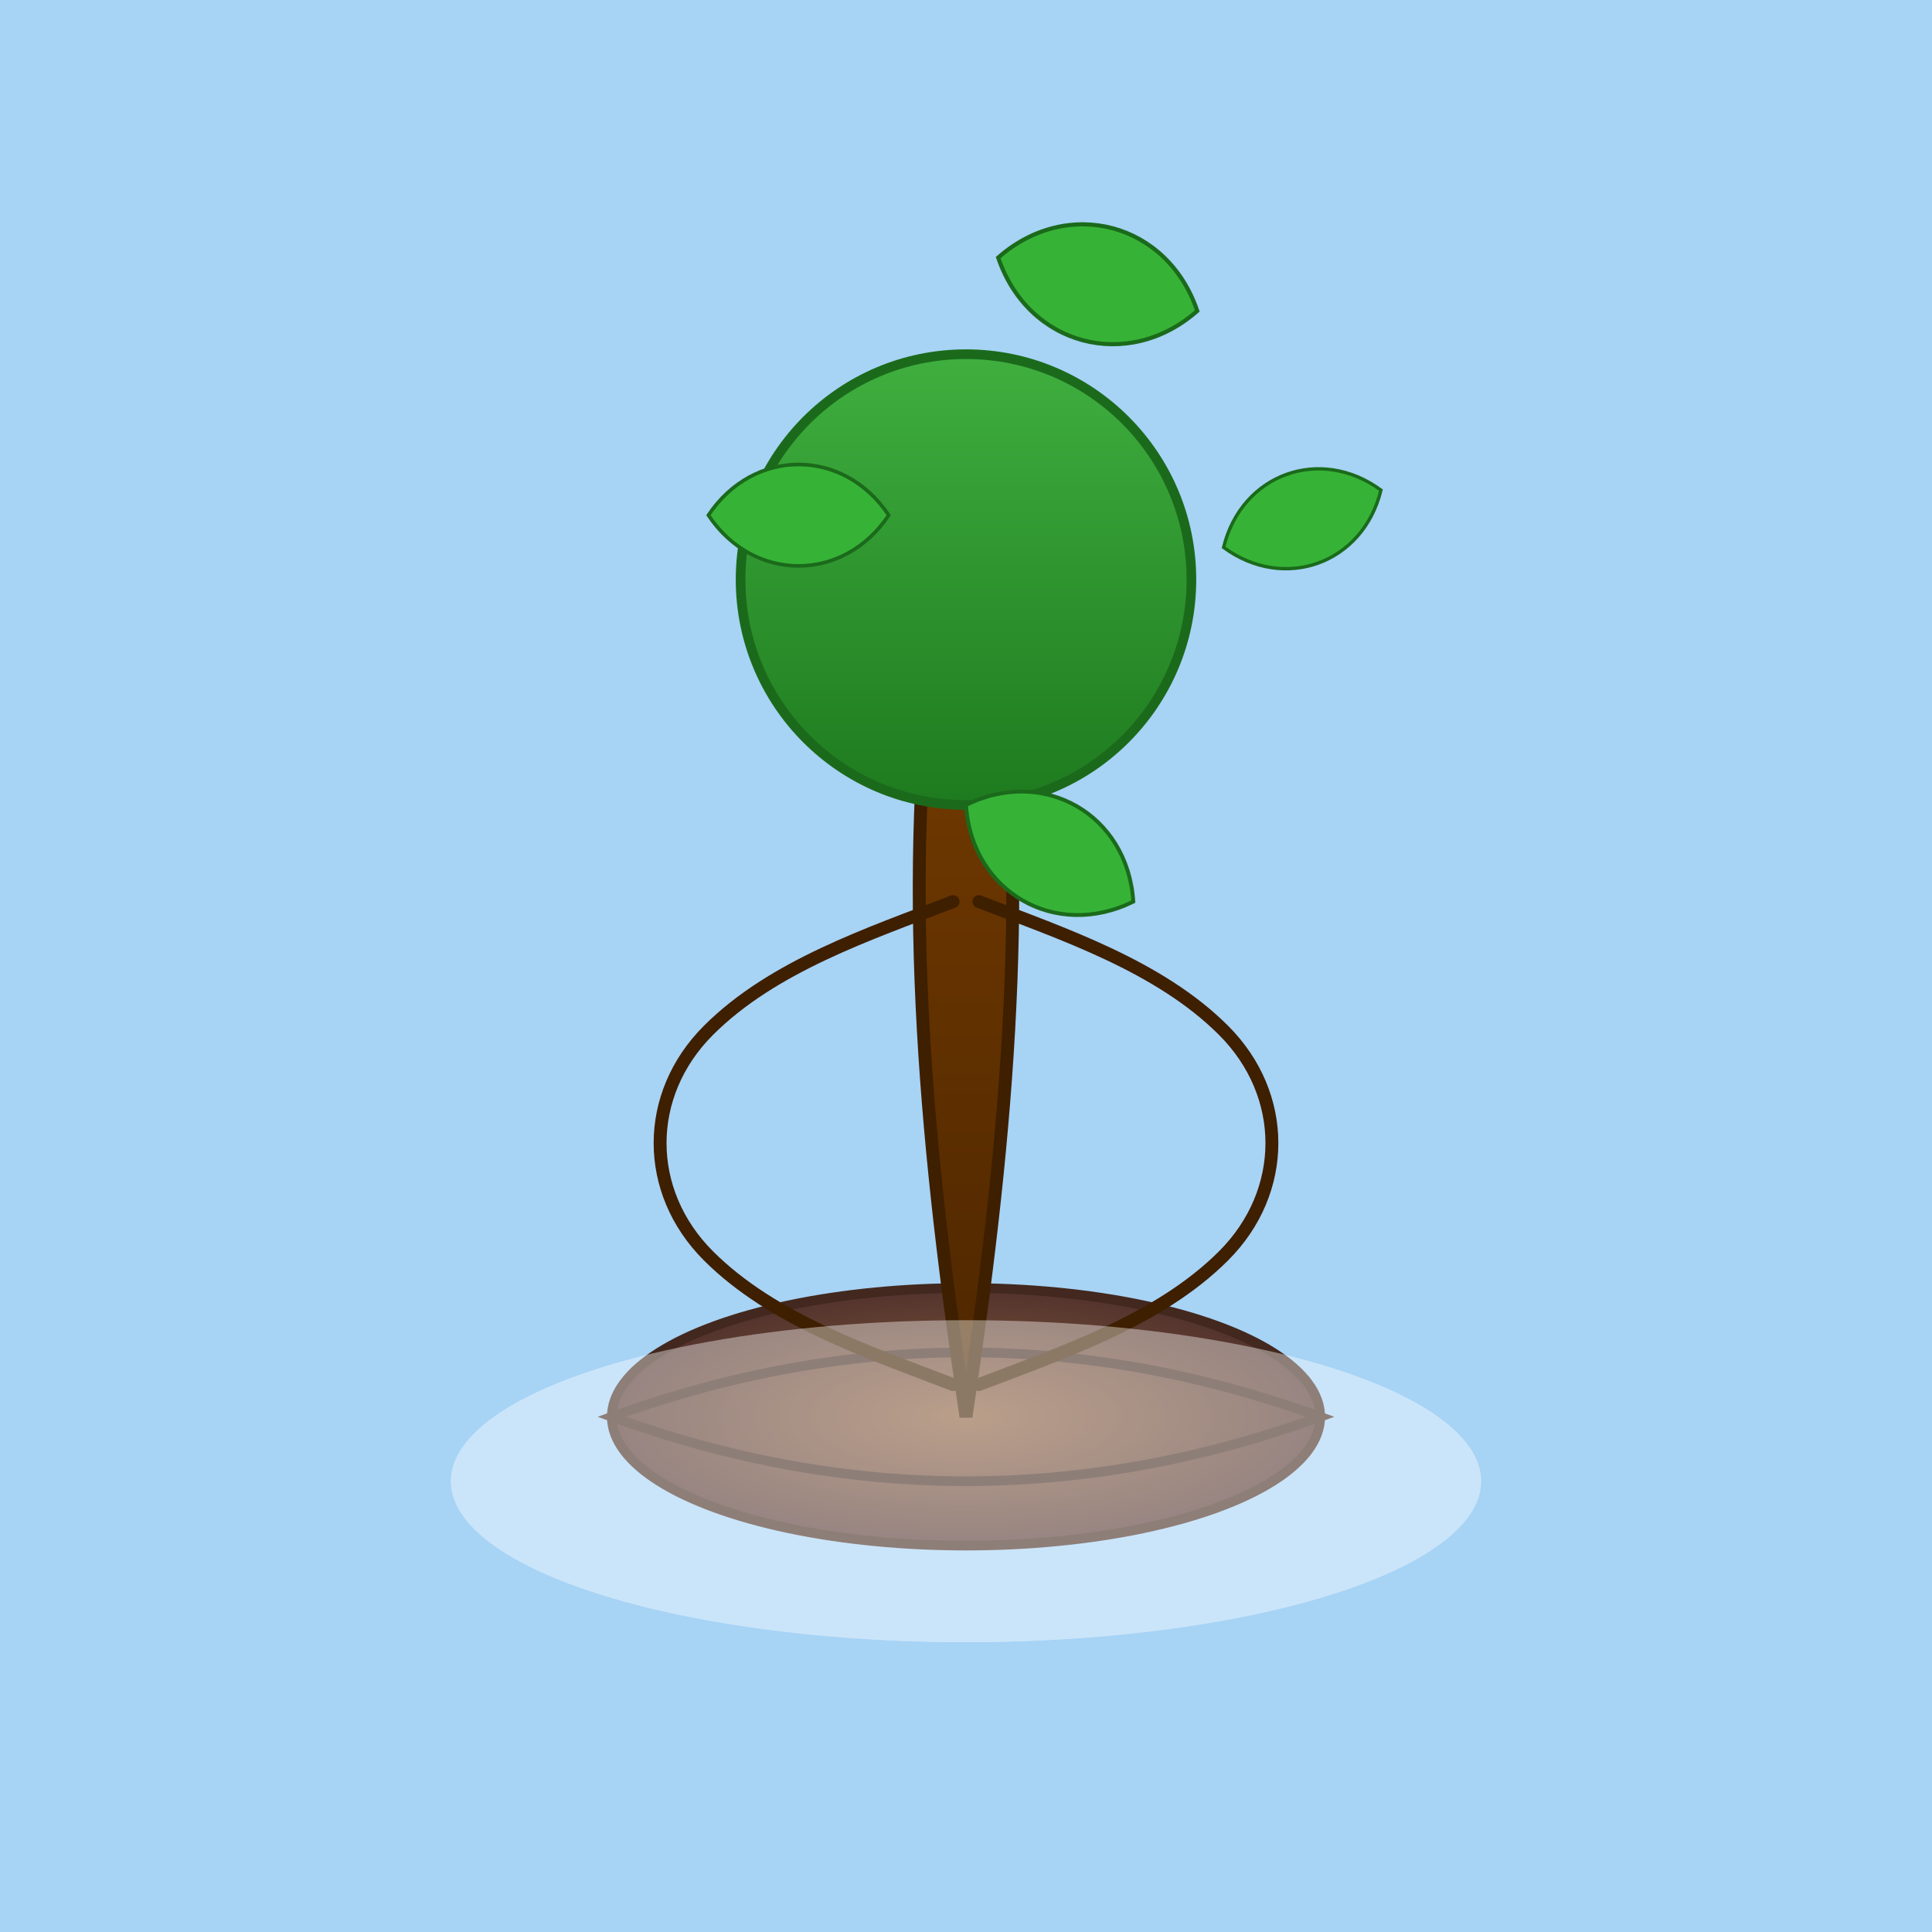 <svg viewBox="0 0 300 300" xmlns="http://www.w3.org/2000/svg">
  <defs>
    <radialGradient id="islandGradient" cx="50%" cy="50%" r="50%">
      <stop offset="0%" stop-color="#8C5E3C"/>
      <stop offset="100%" stop-color="#52332D"/>
    </radialGradient>
    <linearGradient id="treeTrunkGradient" x1="0" y1="0" x2="0" y2="1">
      <stop offset="0%" stop-color="#7B3F00"/>
      <stop offset="100%" stop-color="#4D2600"/>
    </linearGradient>
    <linearGradient id="leavesGradient" x1="0" y1="0" x2="0" y2="1">
      <stop offset="0%" stop-color="#3FAF3F"/>
      <stop offset="100%" stop-color="#1E7A1E"/>
    </linearGradient>
    <path id="leafShape" d="M0,0 C10,-15 30,-15 40,0 C30,15 10,15 0,0 Z" />
  </defs>
  <!-- Background -->
  <rect x="0" y="0" width="300" height="300" fill="#A7D3F5" />
  
  <!-- Floating Island -->
  <ellipse cx="150" cy="220" rx="55" ry="20" fill="url(#islandGradient)" stroke="#42281E" stroke-width="1.5"/>
  <path d="M95,220 Q150,200 205,220 Q150,240 95,220 Z" fill="url(#islandGradient)" stroke="#42281E" stroke-width="1.5"/>
  
  <!-- Tree trunk -->
  <path d="M150,220 C144,180 140,140 145,100 Q150,80 155,100 C160,140 156,180 150,220 Z" fill="url(#treeTrunkGradient)" stroke="#3E1F00" stroke-width="2"/>
  
  <!-- Tree Roots looping in the air -->
  <path d="M148,215 
           C135,210 120,205 110,195 
           C100,185 100,170 110,160 
           C120,150 135,145 148,140"
        fill="none" stroke="#3E1F00" stroke-width="2" stroke-linecap="round"/>
  <path d="M152,215 
           C165,210 180,205 190,195 
           C200,185 200,170 190,160 
           C180,150 165,145 152,140"
        fill="none" stroke="#3E1F00" stroke-width="2" stroke-linecap="round"/>
  
  <!-- Tree foliage grouped with creative rotation and layering -->
  <g transform="translate(150,90)">
    <!-- Large leafy crown -->
    <circle cx="0" cy="0" r="35" fill="url(#leavesGradient)" stroke="#1B6A1B" stroke-width="1.5"/>
    
    <!-- Additional creative leaves using the leafShape from defs -->
    <use href="#leafShape" transform="translate(-40,-10) scale(0.7)" fill="#36B336" stroke="#1B6A1B" stroke-width="0.8"/>
    <use href="#leafShape" transform="translate(5,-50) scale(0.8) rotate(15)" fill="#36B336" stroke="#1B6A1B" stroke-width="0.8"/>
    <use href="#leafShape" transform="translate(40,-5) scale(0.65) rotate(-20)" fill="#36B336" stroke="#1B6A1B" stroke-width="0.8"/>
    <use href="#leafShape" transform="translate(0,35) scale(0.75) rotate(30)" fill="#36B336" stroke="#1B6A1B" stroke-width="0.8"/>
  </g>
  
  <!-- Ethereal mist surrounding the island -->
  <g opacity="0.4">
    <ellipse cx="150" cy="230" rx="80" ry="25" fill="#FFFFFF"/>
    <ellipse cx="150" cy="235" rx="70" ry="20" fill="#FFFFFF"/>
  </g>
</svg>